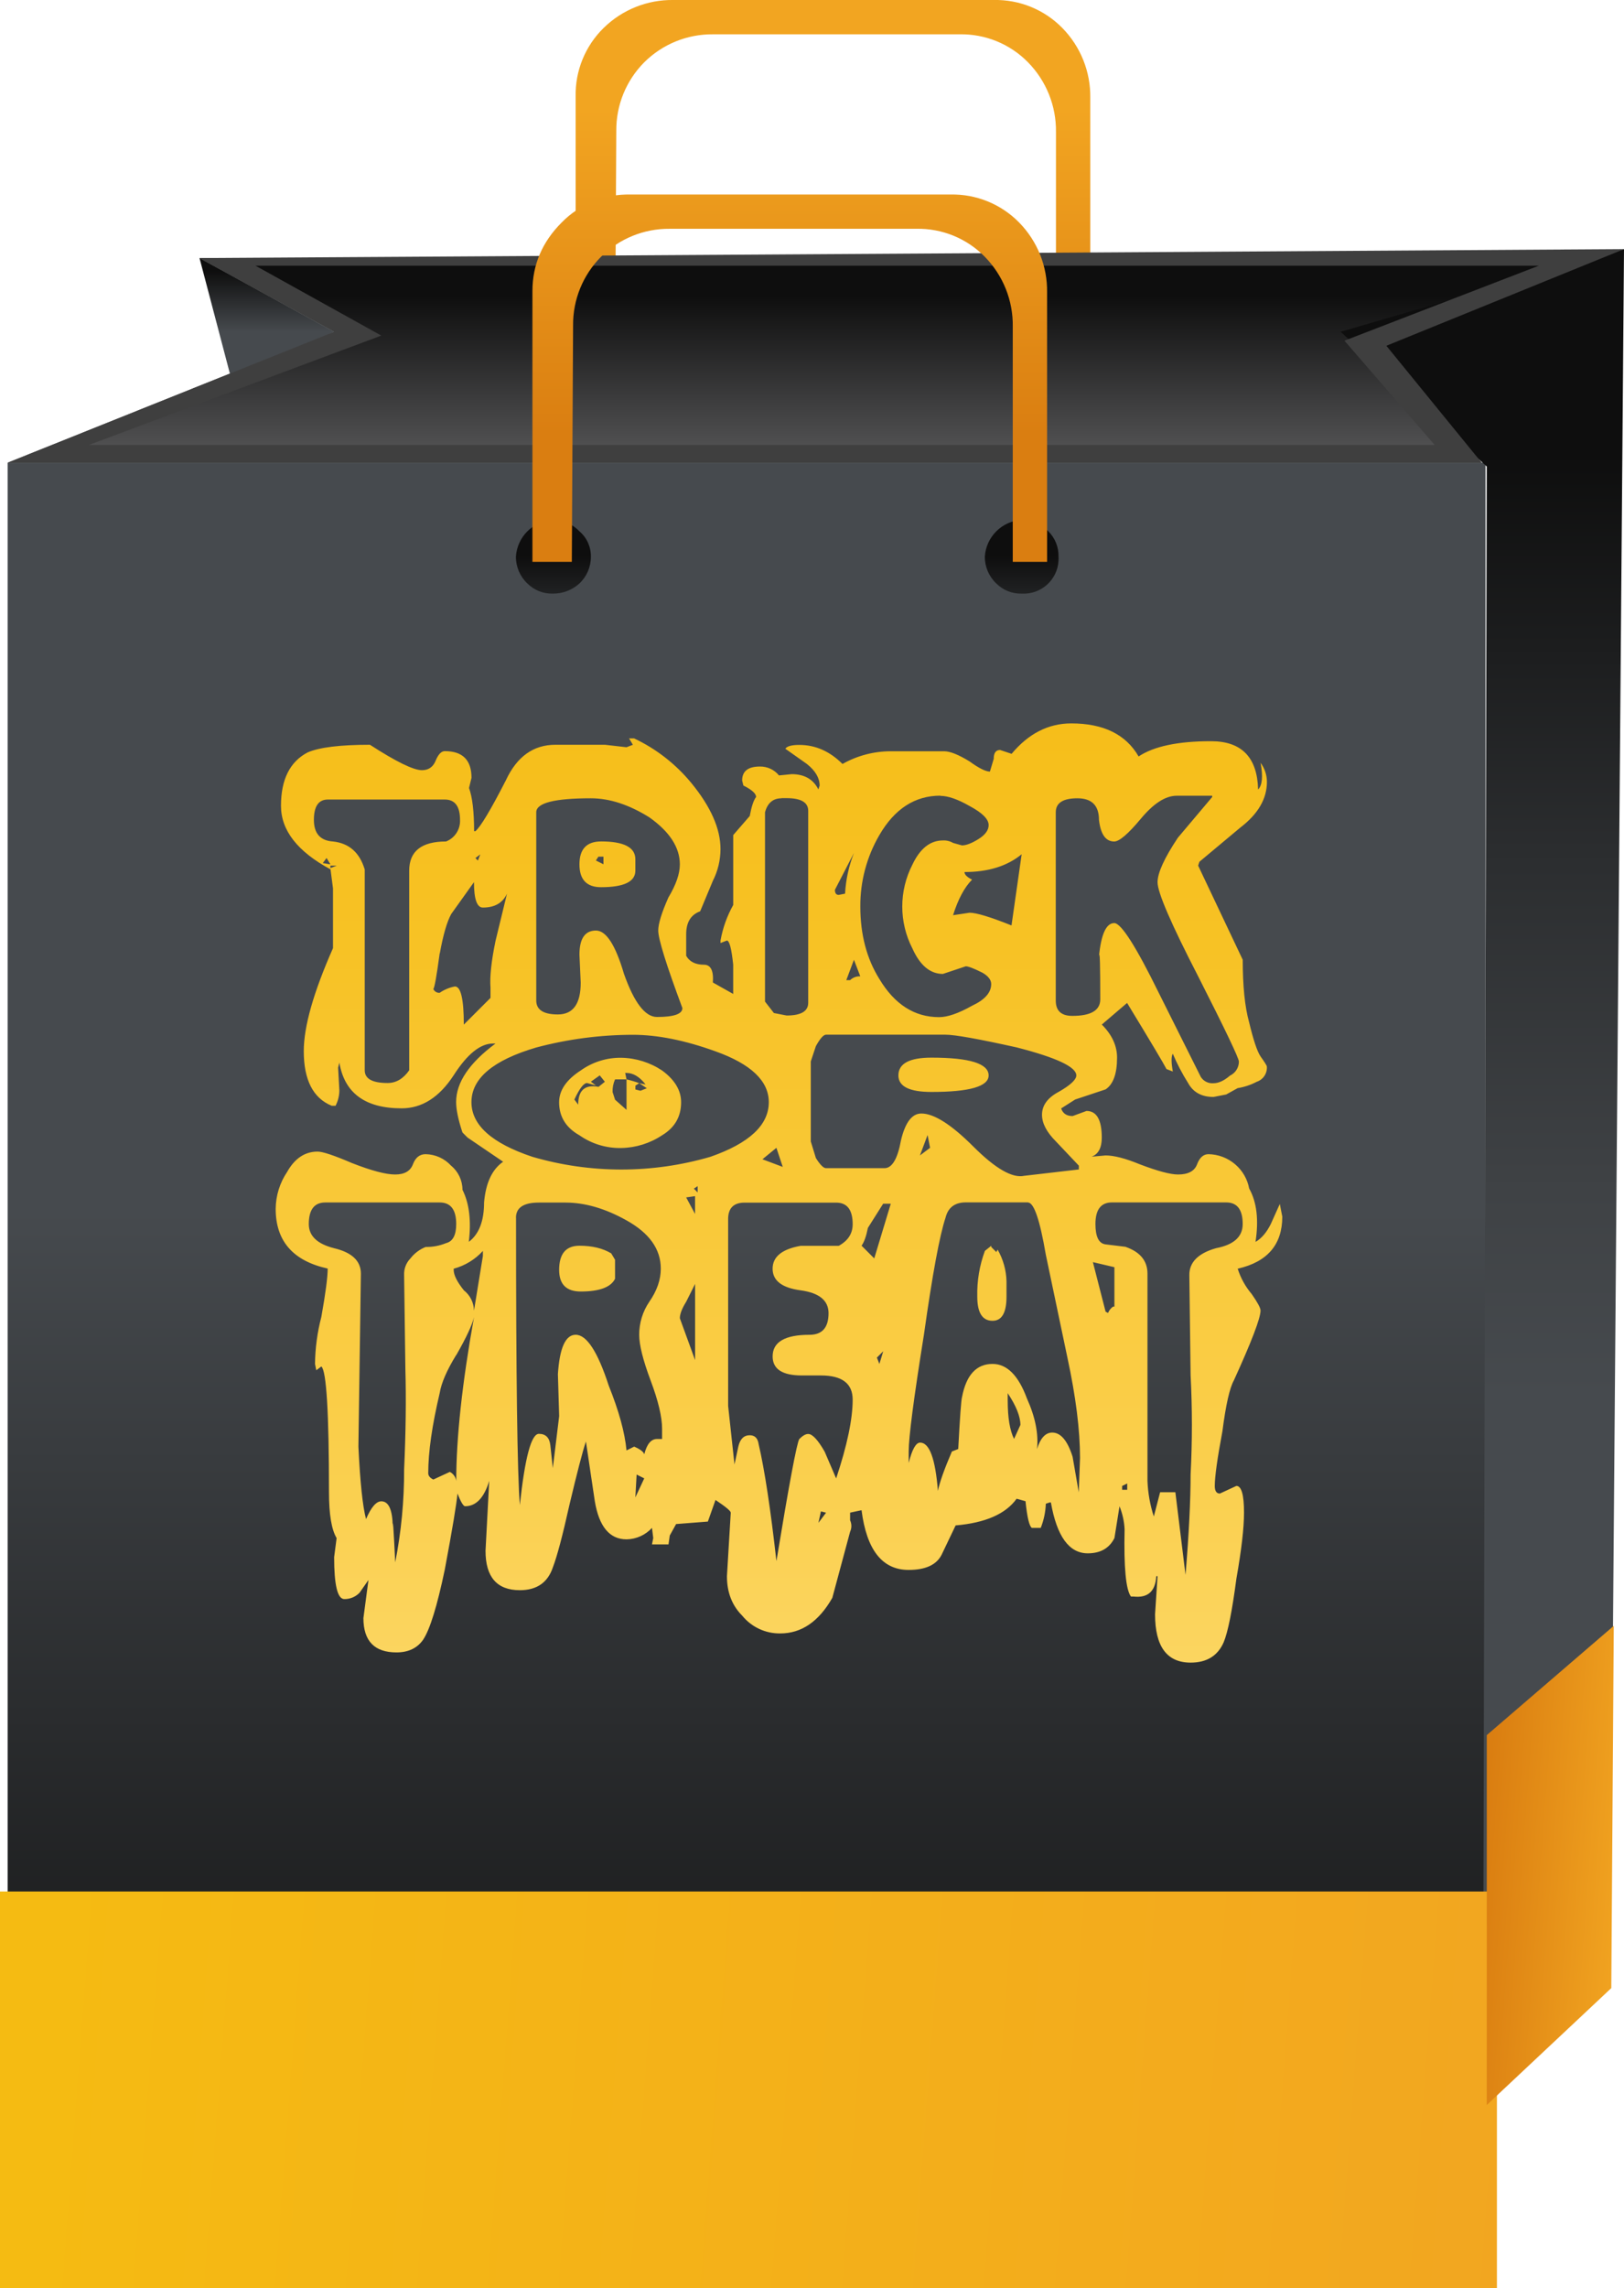 <?xml version="1.0" encoding="iso-8859-1"?>
<!-- Generator: Adobe Illustrator 20.1.0, SVG Export Plug-In . SVG Version: 6.00 Build 0)  -->
<svg version="1.0" id="Layer_1" xmlns="http://www.w3.org/2000/svg" xmlns:xlink="http://www.w3.org/1999/xlink" x="0px" y="0px"
	 viewBox="0 0 655.6 923.38" enable-background="new 0 0 655.6 923.38" xml:space="preserve">
<title>halloweentext_0006</title>
<linearGradient id="SVGID_1_" gradientUnits="userSpaceOnUse" x1="323.102" y1="648.167" x2="323.102" y2="635.397" gradientTransform="matrix(10.26 0 0 10.26 -2978.77 -6474.96)">
	<stop  offset="0" style="stop-color:#DA7E11"/>
	<stop  offset="1" style="stop-color:#F2A521"/>
</linearGradient>
<path fill="url(#SVGID_1_)" d="M260.08,25.14c7.352-7.316,17.328-11.382,27.7-11.29h99.52c10.396-0.222,20.421,3.864,27.7,11.29
	c7.385,7.515,11.451,17.675,11.29,28.21v94.9h13.85V39.5c0.161-10.535-3.905-20.695-11.29-28.21
	C421.574,3.866,411.553-0.219,401.16,0H271.88c-10.535-0.161-20.695,3.905-28.21,11.29c-7.429,7.281-11.515,17.311-11.29,27.71
	v109.25h15.9l0.51-95.42C248.7,42.462,252.766,32.49,260.08,25.14z"/>
<linearGradient id="SVGID_2_" gradientUnits="userSpaceOnUse" x1="322.252" y1="642.707" x2="322.252" y2="653.357" gradientTransform="matrix(10.26 0 0 10.26 -2978.77 -6474.96)">
	<stop  offset="0" style="stop-color:#0E0E0E"/>
	<stop  offset="0.4" style="stop-color:#3E3E3F"/>
	<stop  offset="0.8" style="stop-color:#6B6B6C"/>
	<stop  offset="1" style="stop-color:#7C7D7E"/>
</linearGradient>
<path fill="url(#SVGID_2_)" d="M80.54,104.14l54.38,29.75L3.08,186.73h595.06l-39.5-54.89l93.36-27.7H80.54z"/>
<linearGradient id="SVGID_3_" gradientUnits="userSpaceOnUse" x1="319.703" y1="718.457" x2="319.703" y2="678.707" gradientTransform="matrix(10.26 0 0 10.26 -2978.77 -6474.96)">
	<stop  offset="0" style="stop-color:#0E0E0E"/>
	<stop  offset="1" style="stop-color:#464A4E"/>
</linearGradient>
<path fill="url(#SVGID_3_)" d="M599.68,186.73H3.08V920.3h596.6V186.73z"/>
<linearGradient id="SVGID_4_" gradientUnits="userSpaceOnUse" x1="348.652" y1="648.937" x2="348.652" y2="686.037" gradientTransform="matrix(10.26 0 0 10.26 -2978.77 -6474.96)">
	<stop  offset="0" style="stop-color:#0E0E0E"/>
	<stop  offset="0.42" style="stop-color:#2B2D2F"/>
	<stop  offset="0.78" style="stop-color:#3F4245"/>
	<stop  offset="1" style="stop-color:#464A4E"/>
</linearGradient>
<path fill="url(#SVGID_4_)" d="M655.6,100.55l-114.4,33.34l59,54.38l-1.54,660.21L650,801.8L655.6,100.55z"/>
<linearGradient id="SVGID_5_" gradientUnits="userSpaceOnUse" x1="300.829" y1="641.737" x2="300.829" y2="644.137" gradientTransform="matrix(10.26 0 0 10.26 -2978.77 -6474.96)">
	<stop  offset="0" style="stop-color:#0E0E0E"/>
	<stop  offset="1" style="stop-color:#464A4E"/>
</linearGradient>
<path fill="url(#SVGID_5_)" d="M134.92,133.89l-54.38-29.75l12.82,48.73L134.92,133.89z"/>
<path fill="#3F3F3F" d="M134.92,133.89L3.08,186.73h595.06l-38.47-47.19l95.93-39l-575.06,3.6L134.92,133.89 M153.92,135.43
	l-50.79-28.21h518.1l-78.49,30.27l36.42,42.06H35.91L153.92,135.43z"/>
<linearGradient id="SVGID_6_" gradientUnits="userSpaceOnUse" x1="312.103" y1="652.947" x2="312.103" y2="657.517" gradientTransform="matrix(10.26 0 0 10.26 -2978.77 -6474.96)">
	<stop  offset="0" style="stop-color:#0E0E0E"/>
	<stop  offset="1" style="stop-color:#464A4E"/>
</linearGradient>
<path fill="url(#SVGID_6_)" d="M238.54,224.69c0.073-3.939-1.622-7.704-4.62-10.26c-2.799-2.96-6.696-4.632-10.77-4.62
	c-8.01,0.481-14.399,6.87-14.88,14.88c-0.012,4.074,1.66,7.971,4.62,10.77c2.708,2.724,6.421,4.207,10.26,4.1
	c3.98,0.047,7.829-1.418,10.77-4.1C236.88,232.661,238.552,228.764,238.54,224.69z"/>
<linearGradient id="SVGID_7_" gradientUnits="userSpaceOnUse" x1="330.529" y1="652.947" x2="330.529" y2="657.517" gradientTransform="matrix(10.26 0 0 10.26 -2978.77 -6474.96)">
	<stop  offset="0" style="stop-color:#0E0E0E"/>
	<stop  offset="1" style="stop-color:#464A4E"/>
</linearGradient>
<path fill="url(#SVGID_7_)" d="M427.32,224.69c0.107-3.839-1.376-7.552-4.1-10.26c-2.799-2.96-6.696-4.632-10.77-4.62
	c-8.01,0.481-14.399,6.87-14.88,14.88c-0.012,4.074,1.66,7.971,4.62,10.77c2.708,2.724,6.421,4.207,10.26,4.1
	c7.769,0.443,14.427-5.495,14.87-13.264C427.351,225.761,427.351,225.225,427.32,224.69z"/>
<linearGradient id="SVGID_8_" gradientUnits="userSpaceOnUse" x1="292.125" y1="711.202" x2="353.145" y2="715.802" gradientTransform="matrix(10.26 0 0 10.26 -2978.77 -6474.96)">
	<stop  offset="0" style="stop-color:#F5BB12"/>
	<stop  offset="1" style="stop-color:#F2A521"/>
</linearGradient>
<path fill="url(#SVGID_8_)" d="M604.3,923.38V763.33H0v160.05H604.3z"/>
<linearGradient id="SVGID_9_" gradientUnits="userSpaceOnUse" x1="348.675" y1="704.262" x2="354.395" y2="704.692" gradientTransform="matrix(10.26 0 0 10.26 -2978.77 -6474.96)">
	<stop  offset="0" style="stop-color:#DA7E11"/>
	<stop  offset="1" style="stop-color:#F2A521"/>
</linearGradient>
<path fill="url(#SVGID_9_)" d="M600.2,700.23v149.28l50.27-47.19l1-146.2L600.2,700.23z"/>
<linearGradient id="SVGID_10_" gradientUnits="userSpaceOnUse" x1="321.403" y1="648.167" x2="321.403" y2="635.397" gradientTransform="matrix(10.26 0 0 10.26 -2978.77 -6474.96)">
	<stop  offset="0" style="stop-color:#DA7E11"/>
	<stop  offset="1" style="stop-color:#F2A521"/>
</linearGradient>
<path fill="url(#SVGID_10_)" d="M242.64,103.62c7.352-7.316,17.328-11.382,27.7-11.29h99.52c10.396-0.222,20.421,3.864,27.7,11.29
	c7.385,7.515,11.451,17.675,11.29,28.21v94.9h13.85V118c0.161-10.535-3.905-20.695-11.29-28.21
	c-7.279-7.426-17.304-11.512-27.7-11.29H254.44c-10.396-0.222-20.421,3.864-27.7,11.29c-7.867,7.867-11.8,17.1-11.8,27.7v109.25
	h15.9l0.51-95.42C231.258,120.948,235.324,110.972,242.64,103.62z"/>
<linearGradient id="SVGID_11_" gradientUnits="userSpaceOnUse" x1="320.978" y1="659.542" x2="320.978" y2="696.484" gradientTransform="matrix(10.26 0 0 10.26 -2978.77 -6474.96)">
	<stop  offset="0" style="stop-color:#F6BE1A"/>
	<stop  offset="0.24" style="stop-color:#F7C225"/>
	<stop  offset="0.71" style="stop-color:#FACD46"/>
	<stop  offset="1" style="stop-color:#FBD560"/>
</linearGradient>
<path fill="url(#SVGID_11_)" d="M408.34,304.2l-4.62-1.54c-1.713,0-2.567,1.197-2.56,3.59l-1.54,5.13c-1.707,0-4.443-1.367-8.21-4.1
	c-4.447-2.733-7.867-4.1-10.26-4.1H359.6c-6.831-0.001-13.545,1.766-19.49,5.13c-5.127-5.127-10.94-7.69-17.44-7.69
	c-3.08,0-4.96,0.513-5.64,1.54l8.72,6.16c3.42,2.733,5.13,5.64,5.13,8.72l-0.51,1.54c-2.053-4.107-5.643-6.16-10.77-6.16l-5.13,0.51
	c-1.878-2.312-4.712-3.635-7.69-3.59c-4.787,0-7.18,1.88-7.18,5.64l0.5,2.02c3.42,1.713,5.13,3.253,5.13,4.62
	c-1.027,1.367-1.88,3.93-2.56,7.69L296,337v28.21c-2.503,4.465-4.237,9.32-5.13,14.36v1l2.56-1c1.027,0,1.88,3.25,2.56,9.75v11.8
	l-8.21-4.62c0.34-4.787-0.857-7.18-3.59-7.18c-3.42,0-5.813-1.197-7.18-3.59V377c0-4.787,1.88-7.863,5.64-9.23l5.13-12.31
	c2.021-3.972,3.076-8.364,3.08-12.82c0-8.207-3.933-17.1-11.8-26.68c-6.267-7.616-14.142-13.749-23.06-17.96h-2.05l1.54,2.56
	l-2.56,1l-8.72-1h-20c-8.893,0-15.56,4.787-20,14.36c-6.153,12-10.257,18.84-12.31,20.52h-0.51c0-7.867-0.683-13.68-2.05-17.44
	l1-4.1c0-7.18-3.59-10.77-10.77-10.77c-1.367,0-2.563,1.197-3.59,3.59c-1.027,2.733-2.907,4.1-5.64,4.1c-3.42,0-10.42-3.42-21-10.26
	c-12,0-20.38,1.027-25.14,3.08c-7.18,3.76-10.77,10.943-10.77,21.55c0,9.92,6.667,18.47,20,25.65l1,7.69v24.11
	c-7.867,17.787-11.8,31.637-11.8,41.55c0,11.627,3.763,18.98,11.29,22.06h1.54c0.99-1.904,1.518-4.014,1.54-6.16l-0.51-9.23
	l0.51-2.05c2.053,12.313,10.433,18.47,25.14,18.47c8.207,0,15.207-4.447,21-13.34c5.473-8.547,10.773-12.82,15.9-12.82h1
	c-10.6,7.867-15.9,15.733-15.9,23.6c0,3.08,0.853,7.183,2.56,12.31l2.05,2.05l14.36,9.75c-4.447,3.08-7.01,8.553-7.69,16.42
	c0,7.527-2.053,12.827-6.16,15.9c1.027-8.547,0.173-15.547-2.56-21c-0.005-3.777-1.699-7.354-4.62-9.75
	c-2.639-2.885-6.35-4.556-10.26-4.62c-2.393,0-4.103,1.367-5.13,4.1s-3.42,4.1-7.18,4.1s-9.573-1.54-17.44-4.62
	c-7.18-3.08-11.797-4.62-13.85-4.62c-5.127,0-9.23,2.737-12.31,8.21c-2.961,4.402-4.567,9.575-4.62,14.88c0,12.993,7,21.03,21,24.11
	c0,3.42-0.853,9.917-2.56,19.49c-1.625,6.205-2.485,12.586-2.56,19l0.51,2.56l2.05-1.54c2.053,1.707,3.08,18.637,3.08,50.79
	c0,8.893,1.027,15.05,3.08,18.47l-1,7.69c0,11.287,1.367,16.93,4.1,16.93c2.319,0.035,4.549-0.892,6.16-2.56l3.59-5.13L146.71,653
	c0,9.233,4.447,13.85,13.34,13.85c4.787,0,8.377-1.71,10.77-5.13c2.733-4.107,5.64-13.51,8.72-28.21
	c3.08-16.413,4.79-26.673,5.13-30.78c1.367,3.42,2.393,5.13,3.08,5.13c4.447,0,7.697-3.42,9.75-10.26l-1.5,28.24
	c0,10.6,4.617,15.9,13.85,15.9c6.84,0,11.287-3.077,13.34-9.23c1.707-4.447,3.93-12.827,6.67-25.14
	c3.08-12.993,5.303-21.543,6.67-25.65l3.59,24.11c1.707,10.26,5.98,15.39,12.82,15.39c3.91-0.064,7.621-1.735,10.26-4.62l0.51,4.1
	l-0.51,2.56h6.67l0.51-3.59l2.56-4.62l12.82-1l3.08-8.72c4.107,2.733,6.16,4.443,6.16,5.13l-1.54,25.65c0,6.5,2.053,11.8,6.16,15.9
	c3.756,4.623,9.424,7.269,15.38,7.18c8.547,0,15.547-4.787,21-14.36l7.18-26.68c0.686-1.464,0.686-3.156,0-4.62v-3.08l4.62-1
	c2.053,16.073,8.387,24.11,19,24.11c6.84,0,11.287-2.053,13.34-6.16l5.64-11.8c12-1.027,20.207-4.617,24.62-10.77l3.59,1
	c0.667,6.5,1.52,10.09,2.56,10.77h3.59c1.236-3.109,1.929-6.407,2.05-9.75l1.54-0.51h0.51c2.393,13.68,7.353,20.52,14.88,20.52
	c5.127,0,8.717-2.053,10.77-6.16l2.05-12.82c1.194,2.941,1.886,6.06,2.05,9.23c-0.34,15.387,0.513,24.45,2.56,27.19h1
	c5.813,0.667,8.89-2.07,9.23-8.21h0.51l-1,15.39c0,12.993,4.787,19.49,14.36,19.49c6.5,0,10.947-2.737,13.34-8.21
	c1.713-4.107,3.423-12.657,5.13-25.65c2.053-11.627,3.08-20.52,3.08-26.68c0-7.18-1.027-10.77-3.08-10.77l-6.67,3.08
	c-1.367,0-2.05-1.027-2.05-3.08c0-3.76,1.027-11.113,3.08-22.06c1.367-10.6,2.907-17.44,4.62-20.52
	c7.18-15.733,10.77-25.137,10.77-28.21c0-1.027-1.197-3.25-3.59-6.67c-2.535-2.993-4.449-6.46-5.63-10.2c12-2.733,18-9.733,18-21
	l-1-5.13L513,494c-1.707,3.42-3.76,5.813-6.16,7.18c1.367-8.893,0.513-16.077-2.56-21.55c-0.704-3.801-2.696-7.244-5.64-9.75
	c-3.003-2.579-6.812-4.029-10.77-4.1c-2.053,0-3.593,1.367-4.62,4.1s-3.59,4.1-7.69,4.1c-3.08,0-8.21-1.367-15.39-4.1
	c-5.813-2.393-10.43-3.59-13.85-3.59l-5.64,0.51c2.733-1.027,4.1-3.59,4.1-7.69c0-7.18-2.053-10.77-6.16-10.77L433,450.4
	c-2.393,0-3.933-1.027-4.62-3.08l5.64-3.59l12.31-4.1c3.08-2.053,4.62-6.327,4.62-12.82c0-4.787-2.053-9.233-6.16-13.34l10.21-8.72
	c9.573,15.733,14.873,24.627,15.9,26.68l2.56,1c-0.667-3.76-0.667-6.153,0-7.18c1.724,4.096,3.785,8.043,6.16,11.8
	c2.053,3.76,5.473,5.64,10.26,5.64l5.13-1l4.62-2.56c2.686-0.429,5.283-1.294,7.69-2.56c2.621-0.866,4.313-3.408,4.1-6.16
	c0-0.34-0.853-1.707-2.56-4.1c-1.367-2.053-2.907-6.67-4.62-13.85c-1.707-6.153-2.56-14.533-2.56-25.14l-18-38l0.51-1.54L500.68,334
	c7.18-5.473,10.77-11.63,10.77-18.47c-0.012-2.771-0.909-5.465-2.56-7.69c1.027,5.473,0.693,9.063-1,10.77
	c-0.34-12.993-6.673-19.49-19-19.49c-13.333,0-23.08,2.053-29.24,6.16c-5.127-8.893-14.19-13.34-27.19-13.34
	c-9.233,0-17.27,4.103-24.11,12.31 M379.62,321.18c3.08,0,7.013,1.367,11.8,4.1c5.127,2.733,7.69,5.297,7.69,7.69
	c0,2.053-1.367,3.933-4.1,5.64c-2.733,1.707-4.957,2.56-6.67,2.56l-3.59-1c-1.238-0.73-2.665-1.078-4.1-1
	c-5.127,0-9.23,3.25-12.31,9.75c-5.467,10.625-5.467,23.235,0,33.86c3.08,6.84,7.183,10.26,12.31,10.26l9.23-3.08
	c1.027,0,3.25,0.853,6.67,2.56c2.393,1.367,3.59,2.907,3.59,4.62c0,3.42-2.563,6.327-7.69,8.72c-5.473,3.08-9.92,4.62-13.34,4.62
	c-9.92,0-17.957-5.13-24.11-15.39c-5.127-8.207-7.69-17.953-7.69-29.24c-0.068-10.132,2.588-20.096,7.69-28.85
	c6.153-10.6,14.36-15.9,24.62-15.9 M315.5,322.1h2.05c5.813,0,8.72,1.71,8.72,5.13v77.46c0,3.42-2.907,5.13-8.72,5.13l-5.13-1
	l-3.59-4.62v-76.4c1.027-3.76,3.25-5.64,6.67-5.64 M344.74,344.22c-2.077,5.243-3.289,10.789-3.59,16.42l-2.56,0.51
	c-1.027,0-1.54-0.683-1.54-2.05L344.74,344.22 M392.44,355c-2.053-1.027-3.08-2.053-3.08-3.08c9.573,0,17.267-2.393,23.08-7.18
	l-4.1,28.73c-8.547-3.42-14.19-5.13-16.93-5.13l-6.67,1c2.053-6.5,4.617-11.287,7.69-14.36 M475,321.13h14.36v0.51l-13.85,16.42
	c-5.473,8.207-8.21,14.207-8.21,18c0,4.107,5.473,16.773,16.42,38c10.947,21.547,16.42,33.003,16.42,34.37
	c-0.011,2.414-1.407,4.608-3.59,5.64c-2.393,2.053-4.617,3.08-6.67,3.08c-2.054,0.174-4.034-0.814-5.13-2.56l-16.93-33.86
	c-9.233-18.807-15.233-28.21-18-28.21c-3.233,0-5.287,4.447-6.16,13.34c0.34-2.407,0.51,3.407,0.51,17.44
	c0,4.447-3.763,6.67-11.29,6.67c-4.447,0-6.67-2.053-6.67-6.16V327.8c0-3.76,2.907-5.64,8.72-5.64s8.72,2.907,8.72,8.72
	c0.667,5.813,2.72,8.72,6.16,8.72c2.053,0,5.643-3.077,10.77-9.23C465.707,324.217,470.513,321.137,475,321.13 M133.38,349.34h2.56
	l-2.56,1V349.34 M131.84,346.26l1.54,2.56l-3.08-0.51L131.84,346.26 M147.23,350.88c-2.053-6.84-6.327-10.603-12.82-11.29
	c-5.127-0.34-7.69-3.247-7.69-8.72s1.88-8.21,5.64-8.21h47.19c4.107,0,6.16,2.737,6.16,8.21c0.186,3.816-2.083,7.325-5.64,8.72
	c-9.92,0-14.88,3.933-14.88,11.8v80.54c-2.393,3.42-5.3,5.13-8.72,5.13c-6.153,0-9.23-1.71-9.23-5.13v-81.05 M193.92,344.72l-1,2.56
	l-1-1l2.05-1.54 M177.55,384.74c1.367-7.527,2.907-12.827,4.62-15.9l9.17-12.84c0,6.84,1.197,10.26,3.59,10.26
	c4.787,0,8.037-1.88,9.75-5.64l-4.62,19c-1.707,8.207-2.39,14.54-2.05,19v4.1l-10.77,10.77c0-10.26-1.197-15.39-3.59-15.39
	c-2.212,0.405-4.312,1.278-6.16,2.56c-1.093,0.08-2.119-0.537-2.56-1.54c0.48-0.453,1.333-5.24,2.56-14.36 M240.59,375.53
	c-4.447,0-6.67,3.25-6.67,9.75l0.51,11.29c0,8.547-3.077,12.82-9.23,12.82c-5.813,0-8.72-1.88-8.72-5.64V327.8
	c0-3.76,7.353-5.64,22.06-5.64c7.527,0,15.393,2.563,23.6,7.69c8.207,5.813,12.31,12.147,12.31,19c0,3.76-1.54,8.207-4.62,13.34
	c-2.733,6.153-4.1,10.6-4.1,13.34c0,3.42,3.25,13.85,9.75,31.29c0,2.393-3.42,3.59-10.26,3.59c-4.787,0-9.233-5.813-13.34-17.44
	C248.46,381.343,244.697,375.53,240.59,375.53 M255.47,417.6c9.92,0,21.033,2.223,33.34,6.67c14.367,5.127,21.55,11.967,21.55,20.52
	c0,9.233-7.867,16.587-23.6,22.06c-23.451,6.84-48.369,6.84-71.82,0c-16.413-5.473-24.62-12.827-24.62-22.06
	c0-9.573,8.72-16.927,26.16-22.06c12.724-3.385,25.833-5.109,39-5.13 M208.29,491.47c0-4.107,3.077-6.16,9.23-6.16h10.77
	c7.867,0,16.073,2.393,24.62,7.18c9.233,5.127,13.85,11.623,13.85,19.49c0,4.447-1.54,8.893-4.62,13.34
	c-2.681,3.931-4.111,8.582-4.1,13.34c0,4.107,1.54,10.263,4.62,18.47s4.62,14.703,4.62,19.49v4.1h-2.05
	c-2.393,0-4.103,2.053-5.13,6.16c-0.34-1.027-1.707-2.053-4.1-3.08l-3.08,1.54c-0.667-7.18-3.06-15.9-7.18-26.16
	c-4.447-13.68-8.893-20.52-13.34-20.52c-4.107,0-6.5,5.3-7.18,15.9l0.51,16.93l-2.56,21l-1-9.23c-0.34-3.08-1.88-4.62-4.62-4.62
	c-3.08,0-5.643,9.577-7.69,28.73c-1.027-12.667-1.54-51.31-1.54-115.93 M293.94,492c0-4.447,2.223-6.67,6.67-6.67h36.94
	c4.447,0,6.67,2.907,6.67,8.72c0,3.76-1.88,6.667-5.64,8.72h-15.4c-7.52,1.34-11.28,4.417-11.28,9.23c0,4.813,3.763,7.72,11.29,8.72
	c7.527,1.027,11.29,4.103,11.29,9.23c0,5.813-2.563,8.72-7.69,8.72c-9.92,0-14.88,2.907-14.88,8.72c0,5.127,3.933,7.69,11.8,7.69
	h7.69c8.547,0,12.82,3.25,12.82,9.75c0,7.867-2.223,18.47-6.67,31.81l-4.62-10.77c-2.733-4.787-4.957-7.18-6.67-7.18
	c-1.027,0-2.223,0.683-3.59,2.05c-1.027,1.707-4.103,18.123-9.23,49.25c-2.393-21.207-4.787-36.937-7.18-47.19
	c-0.34-2.393-1.537-3.59-3.59-3.59c-2.393,0-3.933,1.54-4.62,4.62l-1.54,7.17l-2.56-23.6V492 M281.64,478.66v2.56l-1.54-1.54l1.54-1
	 M277,483.23l3.59-0.51v7.18L277,483.23 M145.69,514c0-5.127-3.59-8.547-10.77-10.26c-6.84-1.713-10.26-4.963-10.26-9.75
	c0-5.813,2.223-8.72,6.67-8.72h46.17c4.447,0,6.67,2.907,6.67,8.72c0,4.447-1.367,7.01-4.1,7.69c-2.603,1.067-5.397,1.591-8.21,1.54
	c-2.431,0.958-4.559,2.554-6.16,4.62c-1.737,1.775-2.663,4.189-2.56,6.67l0.51,38c0.34,12,0.17,25.51-0.51,40.53
	c0.042,12.571-1.161,25.116-3.59,37.45c-0.667-13.7-1-18.487-1-14.36c-0.093-6.84-1.633-10.26-4.62-10.26
	c-2.053,0-4.107,2.393-6.16,7.18c-1.367-5.133-2.393-14.88-3.08-29.24l1-69.77 M194.94,504.81v2.05l-3.59,22.06
	c-0.063-3.214-1.568-6.229-4.1-8.21c-2.733-3.42-4.1-6.157-4.1-8.21V512c4.539-1.215,8.635-3.707,11.8-7.18 M184.18,546.89
	c4.107-7.18,6.5-12.31,7.18-15.39c-4.787,26.667-7.18,48.727-7.18,66.18c-0.197-1.578-1.163-2.957-2.58-3.68l-6.67,3.08
	c-1.367-0.667-2.05-1.52-2.05-2.56c0-8.547,1.54-19.32,4.62-32.32c0.667-4.107,2.89-9.237,6.67-15.39 M280.61,518.08v30.82
	l-6.16-16.9c0-1.713,0.853-3.937,2.56-6.67l3.59-7.18 M256.49,604.3l0.51-9.23l3.08,1.54L256.49,604.3 M427.32,440.66
	c-4.447,2.393-6.67,5.47-6.67,9.23c0,3.42,1.88,7.01,5.64,10.77l9.23,9.75v1.54l-22.06,2.56c-4.787,1.027-11.627-2.907-20.52-11.8
	c-8.893-8.893-15.893-13.34-21-13.34c-3.76,0-6.497,3.59-8.21,10.77c-1.367,7.527-3.59,11.29-6.67,11.29h-23.6
	c-1.027,0-2.393-1.367-4.1-4.1l-2.05-6.67v-32.32l2.05-6.16c1.707-3.08,3.073-4.62,4.1-4.62h48.22c3.76,0,13.337,1.71,28.73,5.13
	c16.06,4.113,24.09,7.883,24.09,11.31c0,1.713-2.393,3.937-7.18,6.67 M415,485.29c2.393,0,4.787,7,7.18,21l8.72,41.55
	c3.4,15.753,5.1,29.273,5.1,40.56l-0.51,13.85L433,587.88c-2.053-6.5-4.79-9.75-8.21-9.75c-2.733,0-4.787,2.223-6.16,6.67
	c0.667-6.153-0.7-12.993-4.1-20.52c-3.42-9.233-8.037-13.85-13.85-13.85c-6.5,0-10.603,4.447-12.31,13.34
	c-0.34,1.027-0.853,8.027-1.54,21l-2.56,1c-3.08,7.18-4.96,12.48-5.64,15.9c-1.027-12.993-3.42-19.49-7.18-19.49
	c-1.707,0-3.247,2.737-4.62,8.21v-4.62c0-5.813,2.053-21.543,6.16-47.19c3.42-24.28,6.327-40.01,8.72-47.19
	c1.027-4.107,3.763-6.16,8.21-6.16H415 M441.16,509.34l8.72,2.05v15.9h-0.51c-0.926,0.627-1.64,1.52-2.05,2.56l-1-0.51l-5.13-20
	 M454.53,503.18l-8.21-1c-2.733-0.34-4.1-3.077-4.1-8.21c0-5.813,2.223-8.72,6.67-8.72H495c4.447,0,6.67,2.907,6.67,8.72
	c0,5.133-3.59,8.383-10.77,9.75c-7.18,2.053-10.77,5.643-10.77,10.77l0.51,40.53c0.693,13.324,0.693,26.676,0,40
	c0,10.6-0.683,24.11-2.05,40.53l-4.1-33.34h-6.16l-2.54,9.79c-1.509-4.646-2.371-9.478-2.56-14.36V514
	c0-5.127-2.907-8.717-8.72-10.77 M347.29,394c-1.52-0.07-3.002,0.486-4.1,1.54h-1.54l3.08-8.21L347.29,394 M316,470.92l-8.21-3.08
	l5.64-4.62l2.56,7.69 M350.36,495.53l6.16-9.75h3.08l-6.67,22.06l-5.13-5.13C348.827,501.343,349.68,498.95,350.36,495.53
	 M374.47,458.08l1,5.13l-4.1,3.08l3.08-8.21 M406.8,565.31v-3.08c3.42,5.127,5.13,9.4,5.13,12.82l-2.56,5.64
	c-1.707-3.42-2.56-8.55-2.56-15.39 M354,547.87l2.56-2.56l-1.56,5.13l-1-2.56 M331.43,609.95l2.05,0.51l-3.08,4.1l1-4.62
	 M455,601.22h-2v-1.54l2.05-1v2.56 M400.16,502.75l-2.56,2.05c-2.188,5.906-3.233,12.174-3.08,18.47c0,6.5,2.053,9.75,6.16,9.75
	c3.76,0,5.64-3.25,5.64-9.75v-6.16c-0.11-4.506-1.344-8.912-3.59-12.82l-0.51,1l-2.05-2.05v-0.51 M362.68,434
	c0,4.447,4.447,6.67,13.34,6.67c15.387,0,23.08-2.223,23.08-6.67c0-4.787-7.693-7.18-23.08-7.18
	C367.127,426.82,362.68,429.213,362.68,434 M246.75,505.81c-3.42-2.053-7.693-3.08-12.82-3.08c-5.473,0-8.21,3.25-8.21,9.75
	c0,5.813,2.907,8.72,8.72,8.72c7.527,0,12.143-1.71,13.85-5.13v-7.69l-1.54-2.56 M274.96,444.82c0-4.787-2.563-9.06-7.69-12.82
	c-4.874-3.237-10.57-5.016-16.42-5.13c-5.881-0.088-11.635,1.71-16.42,5.13c-5.813,3.76-8.72,8.033-8.72,12.82
	c0,5.813,2.737,10.26,8.21,13.34c4.952,3.471,10.884,5.269,16.93,5.13c5.85-0.114,11.546-1.893,16.42-5.13
	C272.397,455.08,274.96,450.633,274.96,444.82 M260.6,437.64l-2.56-0.51l3.08,2.05l-2.56,1l-2.05-0.51v-1.54l1.54-1
	c-1.674-0.626-3.388-1.14-5.13-1.54v12.31l-4.62-4.1l-1-3.08c-0.068-1.764,0.275-3.52,1-5.13h4.62l-0.53-2.59h0.51
	c2.733,0,5.297,1.54,7.69,4.62 M242.13,434l2.05,2.56l-2.56,2.05c-5.473-1.027-8.21,1.367-8.21,7.18l-1.54-2.05
	c2.053-4.447,3.763-6.67,5.13-6.67l3.59,1l-2.05-1.54l3.59-2.56 M242.64,339.58c-5.813,0-8.72,3.077-8.72,9.23
	c0,6.153,2.907,9.23,8.72,9.23c9.233,0,13.85-2.223,13.85-6.67v-4.62c0-4.787-4.617-7.18-13.85-7.18 M243.64,348.8l-3.08-1.54
	l1-1.54h2.05v3.08L243.64,348.8z"/>
</svg>
